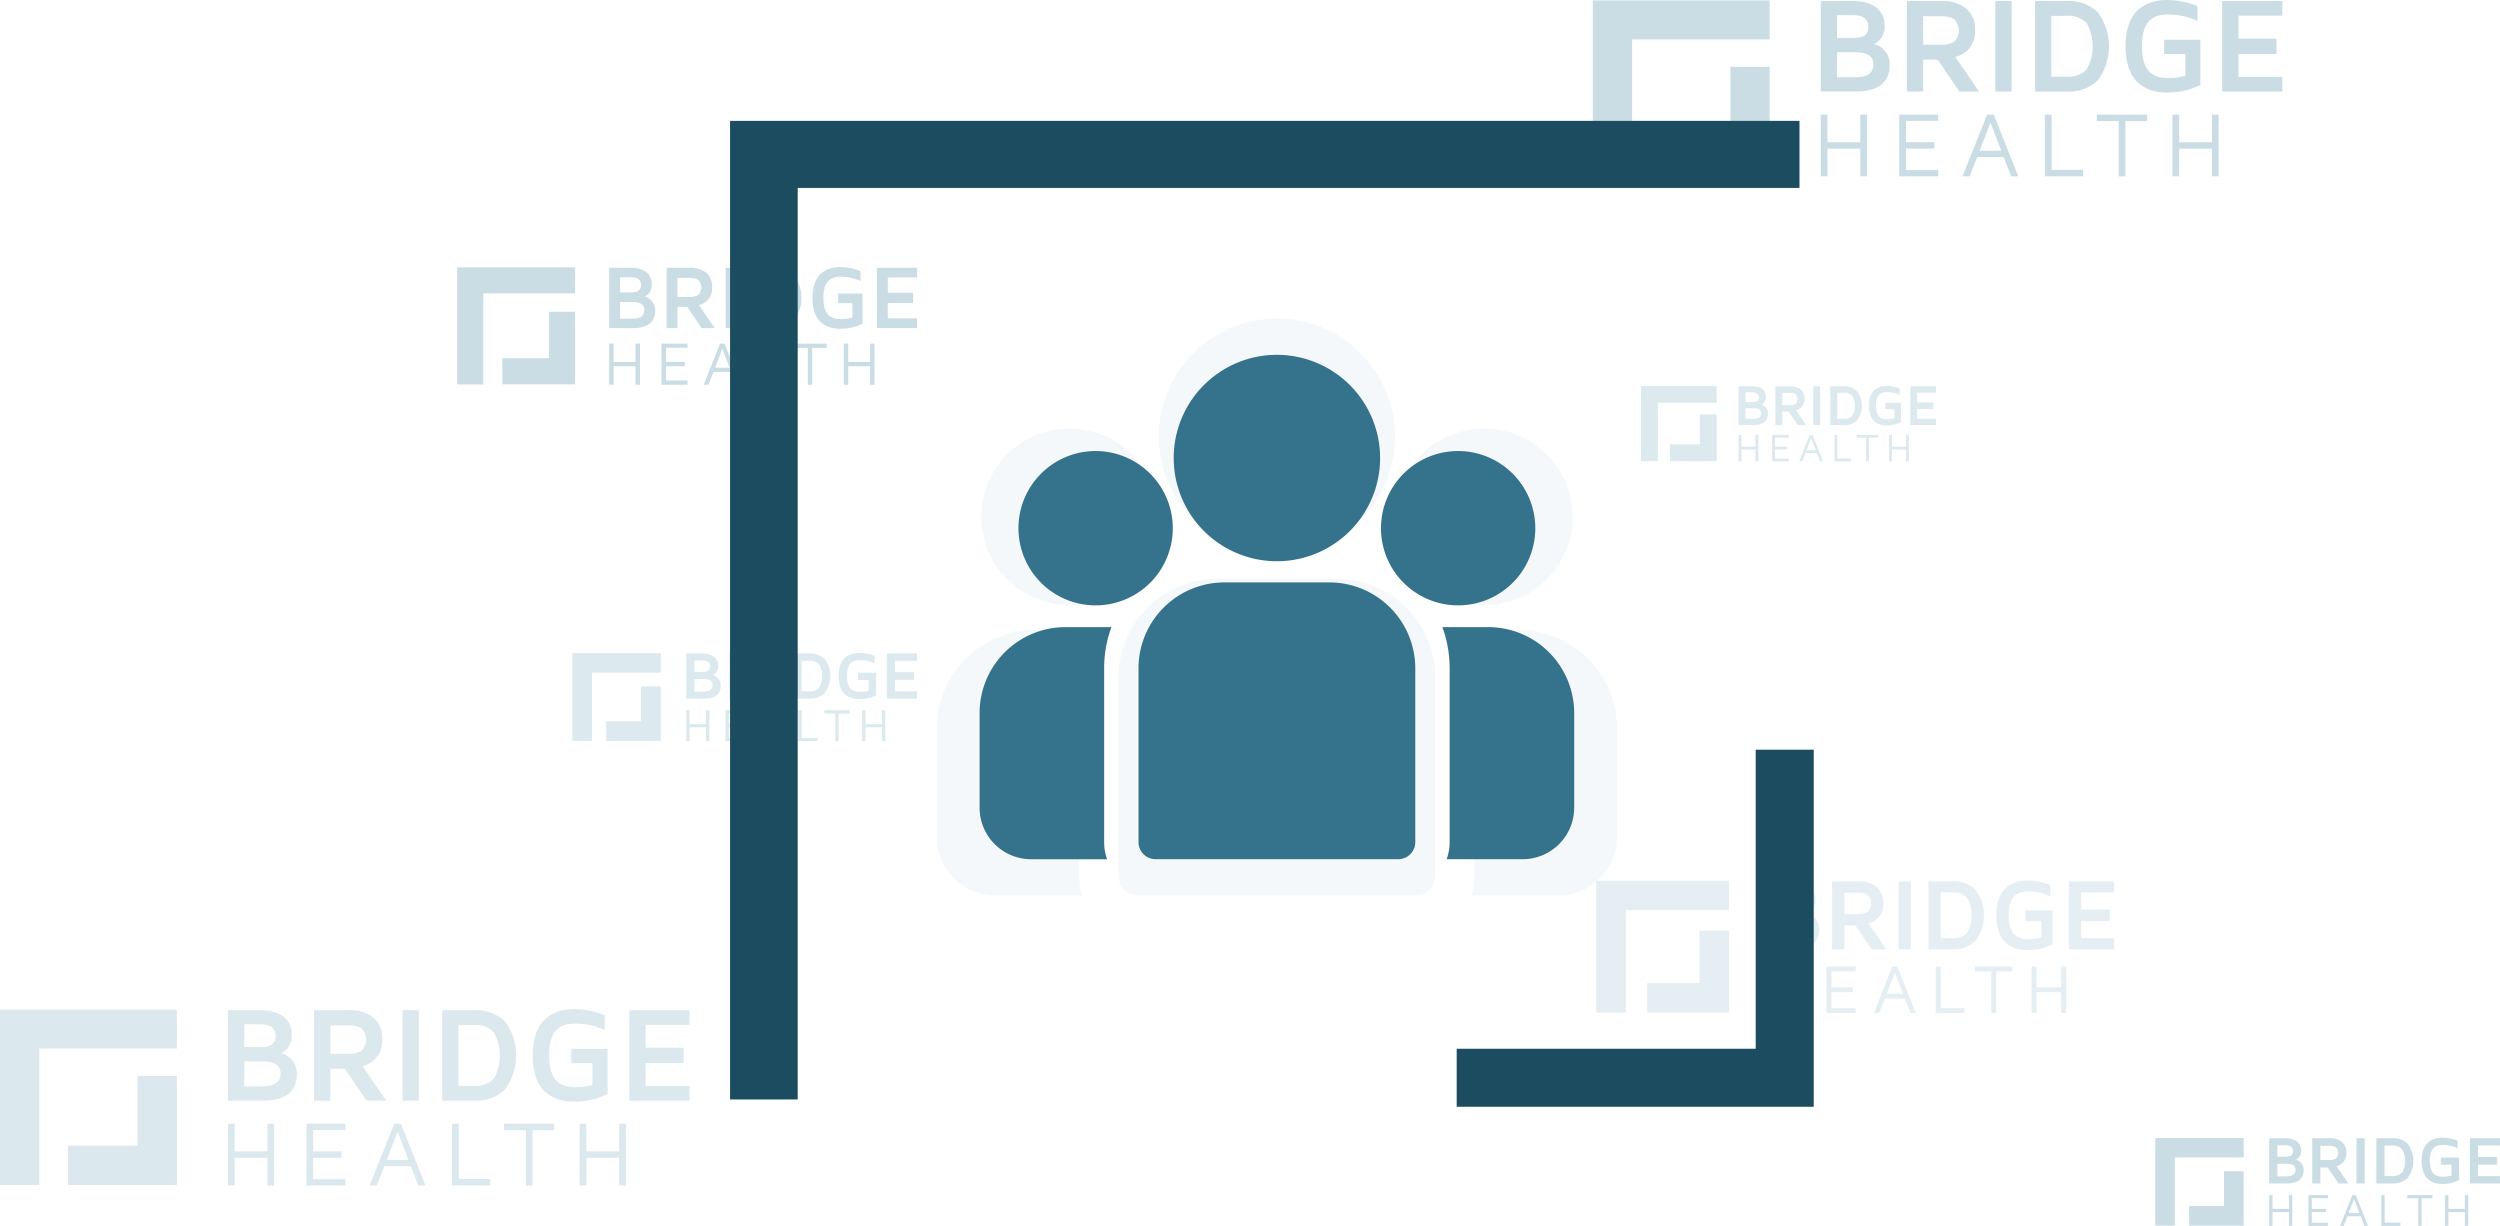 <svg xmlns="http://www.w3.org/2000/svg" width="252.694" height="123.912" viewBox="0 0 252.694 123.912"><defs><style>.a{opacity:0.28;}.b{fill:#3f849f;}.c{opacity:0.19;}.d{opacity:0.14;}.e{opacity:0.18;}.f{opacity:0.05;}.g{fill:#35728b;}.h{fill:#1b4c60;}</style></defs><g transform="translate(-1181.307 -104)"><g transform="translate(49 4)"><g class="a" transform="translate(1200.807 -86.583)"><g transform="translate(92.5 186.583)"><path class="b" d="M215.075,194.832V185.69h3.293a4.911,4.911,0,0,1,1.165.131,3.547,3.547,0,0,1,1,.412,1.955,1.955,0,0,1,.733.8,2.666,2.666,0,0,1,.268,1.231,1.863,1.863,0,0,1-1.084,1.767,2.122,2.122,0,0,1,1.593,2.115,3.549,3.549,0,0,1-.064.689,2.417,2.417,0,0,1-.281.706,2.129,2.129,0,0,1-.569.653,3.027,3.027,0,0,1-.974.452,5.169,5.169,0,0,1-1.459.184h-3.621m1.646-1.439h1.894q1.78,0,1.78-1.332,0-1.191-1.84-1.191h-1.834v2.523m0-3.975h1.74q1.426,0,1.426-1.1,0-1.2-1.546-1.2h-1.62Zm7.054,5.414V185.69h3.507a3.73,3.73,0,0,1,2.5.76,2.7,2.7,0,0,1,.89,2.172,2.6,2.6,0,0,1-2,2.717l2.4,3.494h-1.988l-2.182-3.219h-1.479v3.219h-1.646m1.646-4.732h1.82a2.44,2.44,0,0,0,1.312-.3,1.608,1.608,0,0,0,0-2.282,2.485,2.485,0,0,0-1.312-.294h-1.82Zm7.3,4.732V185.69h1.646v9.142Zm4.015,0V185.69h3.152a4.215,4.215,0,0,1,3.219,1.165,5.842,5.842,0,0,1,0,6.813,4.213,4.213,0,0,1-3.223,1.165h-3.152m1.646-1.492h1.506a2.59,2.59,0,0,0,2.051-.719,4.76,4.76,0,0,0,0-4.718,2.59,2.59,0,0,0-2.051-.719h-1.506Zm7.5-3.072a6.741,6.741,0,0,1,.261-1.974,3.984,3.984,0,0,1,.673-1.355,3.32,3.32,0,0,1,.994-.823,3.937,3.937,0,0,1,1.138-.425,6.329,6.329,0,0,1,1.2-.107,8.183,8.183,0,0,1,3.012.616V187.7a7.02,7.02,0,0,0-2.851-.656,5.317,5.317,0,0,0-.85.06,2.391,2.391,0,0,0-.743.261,1.822,1.822,0,0,0-.622.542,2.831,2.831,0,0,0-.4.937,5.549,5.549,0,0,0-.157,1.405,5.611,5.611,0,0,0,.157,1.419,2.831,2.831,0,0,0,.4.937,1.822,1.822,0,0,0,.622.542,2.389,2.389,0,0,0,.746.261,5.33,5.33,0,0,0,.847.06,6.2,6.2,0,0,0,1.62-.234v-2.189h-2.148V189.6h3.668v4.564a7.39,7.39,0,0,1-3.273.776h-.027a6.332,6.332,0,0,1-1.2-.107,3.937,3.937,0,0,1-1.138-.425,3.367,3.367,0,0,1-.994-.816,3.9,3.9,0,0,1-.673-1.355,6.757,6.757,0,0,1-.261-1.968Zm9.765,4.565V185.69h6.084v1.479h-4.437v2.316h3.848v1.553h-3.848v2.316h4.437v1.479Z" transform="translate(-192.036 -185.583)"/><path class="b" d="M215.075,258.243v-6.238h.676V254.8h3.32v-2.795h.671v6.238h-.671v-2.795h-3.32v2.795Zm7.934,0v-6.238h3.936v.635h-3.26v2.151h2.868v.658h-2.868v2.16h3.26v.635Zm6.39,0,2.489-6.238h.671l2.479,6.238h-.721l-.749-1.945h-2.69l-.749,1.945H229.4m1.73-2.589h2.187l-1.091-2.854Zm6.6,2.589v-6.238h.676v5.585h3.187v.653Zm5.253-5.584v-.653h5.078v.653h-2.2v5.585h-.671v-5.585Zm7.641,5.584v-6.238h.676V254.8h3.32v-2.795h.671v6.238h-.671v-2.795H251.3v2.795Z" transform="translate(-192.036 -240.42)"/><g transform="translate(0 0.047)"><path class="b" d="M92.5,188.551h17.878v3.94H96.473V206.28H92.5Z" transform="translate(-92.5 -188.551)"/><path class="b" d="M128.155,235.222h11.017V224.205H135.2v7.044h-7.044Z" transform="translate(-121.293 -217.493)"/></g></g></g><g class="c" transform="translate(1039.807 15.417)"><g transform="translate(92.5 186.583)"><path class="b" d="M215.075,194.832V185.69h3.293a4.911,4.911,0,0,1,1.165.131,3.547,3.547,0,0,1,1,.412,1.955,1.955,0,0,1,.733.8,2.666,2.666,0,0,1,.268,1.231,1.863,1.863,0,0,1-1.084,1.767,2.122,2.122,0,0,1,1.593,2.115,3.549,3.549,0,0,1-.064.689,2.417,2.417,0,0,1-.281.706,2.129,2.129,0,0,1-.569.653,3.027,3.027,0,0,1-.974.452,5.169,5.169,0,0,1-1.459.184h-3.621m1.646-1.439h1.894q1.78,0,1.78-1.332,0-1.191-1.84-1.191h-1.834v2.523m0-3.975h1.74q1.426,0,1.426-1.1,0-1.2-1.546-1.2h-1.62Zm7.054,5.414V185.69h3.507a3.73,3.73,0,0,1,2.5.76,2.7,2.7,0,0,1,.89,2.172,2.6,2.6,0,0,1-2,2.717l2.4,3.494h-1.988l-2.182-3.219h-1.479v3.219h-1.646m1.646-4.732h1.82a2.44,2.44,0,0,0,1.312-.3,1.608,1.608,0,0,0,0-2.282,2.485,2.485,0,0,0-1.312-.294h-1.82Zm7.3,4.732V185.69h1.646v9.142Zm4.015,0V185.69h3.152a4.215,4.215,0,0,1,3.219,1.165,5.842,5.842,0,0,1,0,6.813,4.213,4.213,0,0,1-3.223,1.165h-3.152m1.646-1.492h1.506a2.59,2.59,0,0,0,2.051-.719,4.76,4.76,0,0,0,0-4.718,2.59,2.59,0,0,0-2.051-.719h-1.506Zm7.5-3.072a6.741,6.741,0,0,1,.261-1.974,3.984,3.984,0,0,1,.673-1.355,3.32,3.32,0,0,1,.994-.823,3.937,3.937,0,0,1,1.138-.425,6.329,6.329,0,0,1,1.2-.107,8.183,8.183,0,0,1,3.012.616V187.7a7.02,7.02,0,0,0-2.851-.656,5.317,5.317,0,0,0-.85.06,2.391,2.391,0,0,0-.743.261,1.822,1.822,0,0,0-.622.542,2.831,2.831,0,0,0-.4.937,5.549,5.549,0,0,0-.157,1.405,5.611,5.611,0,0,0,.157,1.419,2.831,2.831,0,0,0,.4.937,1.822,1.822,0,0,0,.622.542,2.389,2.389,0,0,0,.746.261,5.33,5.33,0,0,0,.847.06,6.2,6.2,0,0,0,1.62-.234v-2.189h-2.148V189.6h3.668v4.564a7.39,7.39,0,0,1-3.273.776h-.027a6.332,6.332,0,0,1-1.2-.107,3.937,3.937,0,0,1-1.138-.425,3.367,3.367,0,0,1-.994-.816,3.9,3.9,0,0,1-.673-1.355,6.757,6.757,0,0,1-.261-1.968Zm9.765,4.565V185.69h6.084v1.479h-4.437v2.316h3.848v1.553h-3.848v2.316h4.437v1.479Z" transform="translate(-192.036 -185.583)"/><path class="b" d="M215.075,258.243v-6.238h.676V254.8h3.32v-2.795h.671v6.238h-.671v-2.795h-3.32v2.795Zm7.934,0v-6.238h3.936v.635h-3.26v2.151h2.868v.658h-2.868v2.16h3.26v.635Zm6.39,0,2.489-6.238h.671l2.479,6.238h-.721l-.749-1.945h-2.69l-.749,1.945H229.4m1.73-2.589h2.187l-1.091-2.854Zm6.6,2.589v-6.238h.676v5.585h3.187v.653Zm5.253-5.584v-.653h5.078v.653h-2.2v5.585h-.671v-5.585Zm7.641,5.584v-6.238h.676V254.8h3.32v-2.795h.671v6.238h-.671v-2.795H251.3v2.795Z" transform="translate(-192.036 -240.42)"/><g transform="translate(0 0.047)"><path class="b" d="M92.5,188.551h17.878v3.94H96.473V206.28H92.5Z" transform="translate(-92.5 -188.551)"/><path class="b" d="M128.155,235.222h11.017V224.205H135.2v7.044h-7.044Z" transform="translate(-121.293 -217.493)"/></g></g></g><g class="a" transform="translate(1086.012 -59.583)"><g transform="translate(92.5 186.583)"><path class="b" d="M215.075,191.752v-6.1h2.2a3.275,3.275,0,0,1,.777.087,2.365,2.365,0,0,1,.667.275,1.3,1.3,0,0,1,.489.536,1.778,1.778,0,0,1,.179.821,1.242,1.242,0,0,1-.723,1.179,1.415,1.415,0,0,1,1.063,1.411,2.368,2.368,0,0,1-.042.46,1.613,1.613,0,0,1-.187.471,1.42,1.42,0,0,1-.379.435,2.019,2.019,0,0,1-.65.3,3.448,3.448,0,0,1-.973.123h-2.415m1.1-.96h1.263q1.188,0,1.188-.888,0-.795-1.228-.795h-1.223v1.683m0-2.652h1.161q.951,0,.951-.732,0-.8-1.031-.8h-1.08Zm4.705,3.612v-6.1h2.339a2.488,2.488,0,0,1,1.665.507,1.8,1.8,0,0,1,.594,1.449,1.732,1.732,0,0,1-1.335,1.813l1.6,2.33h-1.326l-1.455-2.147h-.987v2.147h-1.1m1.1-3.156h1.214a1.628,1.628,0,0,0,.875-.2,1.072,1.072,0,0,0,0-1.522,1.657,1.657,0,0,0-.875-.2h-1.214Zm4.871,3.156v-6.1h1.1v6.1Zm2.679,0v-6.1h2.1a2.811,2.811,0,0,1,2.147.777,3.9,3.9,0,0,1,0,4.545,2.81,2.81,0,0,1-2.15.777h-2.1m1.1-1h1a1.728,1.728,0,0,0,1.368-.48,3.175,3.175,0,0,0,0-3.147,1.728,1.728,0,0,0-1.368-.48h-1Zm5-2.049a4.5,4.5,0,0,1,.174-1.317,2.657,2.657,0,0,1,.449-.9,2.215,2.215,0,0,1,.663-.549,2.626,2.626,0,0,1,.759-.283,4.222,4.222,0,0,1,.8-.071,5.458,5.458,0,0,1,2.009.411v1a4.683,4.683,0,0,0-1.9-.437,3.546,3.546,0,0,0-.567.04,1.6,1.6,0,0,0-.5.174,1.215,1.215,0,0,0-.415.362,1.888,1.888,0,0,0-.27.625,3.7,3.7,0,0,0-.1.938,3.743,3.743,0,0,0,.1.946,1.888,1.888,0,0,0,.27.625,1.215,1.215,0,0,0,.415.362,1.594,1.594,0,0,0,.5.174,3.555,3.555,0,0,0,.565.04,4.136,4.136,0,0,0,1.08-.156v-1.46h-1.433v-.969h2.446v3.045a4.93,4.93,0,0,1-2.183.518h-.018a4.224,4.224,0,0,1-.8-.071,2.626,2.626,0,0,1-.759-.283,2.246,2.246,0,0,1-.663-.545,2.6,2.6,0,0,1-.449-.9,4.507,4.507,0,0,1-.174-1.312Zm6.513,3.045v-6.1H246.2v.987h-2.96v1.545H245.8v1.036h-2.567v1.545h2.96v.987Z" transform="translate(-199.707 -185.583)"/><path class="b" d="M215.075,256.166v-4.161h.451v1.864h2.214v-1.864h.448v4.161h-.448V254.3h-2.214v1.864Zm5.292,0v-4.161h2.626v.423h-2.175v1.435h1.913v.439h-1.913v1.441h2.175v.423Zm4.263,0,1.66-4.161h.448l1.654,4.161h-.481l-.5-1.3h-1.794l-.5,1.3h-.487m1.154-1.727h1.459l-.728-1.9Zm4.4,1.727v-4.161h.451v3.725h2.126v.436Zm3.5-3.725v-.436h3.387v.436h-1.468v3.725h-.448v-3.725Zm5.1,3.725v-4.161h.451v1.864h2.214v-1.864h.448v4.161h-.448V254.3h-2.214v1.864Z" transform="translate(-199.707 -244.277)"/><g transform="translate(0 0.031)"><path class="b" d="M92.5,188.551h11.926v2.628H95.15v9.2H92.5Z" transform="translate(-92.5 -188.551)"/><path class="b" d="M128.155,231.554H135.5v-7.349h-2.65v4.7h-4.7Z" transform="translate(-123.578 -219.728)"/></g></g></g><g class="d" transform="translate(1201.147 2.417)"><g transform="translate(92.5 186.583)"><path class="b" d="M215.075,192.531v-6.868h2.474a3.689,3.689,0,0,1,.875.1,2.663,2.663,0,0,1,.752.309,1.469,1.469,0,0,1,.551.6,2,2,0,0,1,.2.925,1.4,1.4,0,0,1-.814,1.327,1.594,1.594,0,0,1,1.2,1.589,2.666,2.666,0,0,1-.048.518,1.816,1.816,0,0,1-.211.53,1.6,1.6,0,0,1-.427.49,2.274,2.274,0,0,1-.731.339,3.883,3.883,0,0,1-1.1.138h-2.72m1.237-1.081h1.423q1.337,0,1.337-1,0-.895-1.383-.895h-1.378v1.9m0-2.986h1.307q1.071,0,1.071-.824,0-.9-1.161-.9h-1.217Zm5.3,4.067v-6.868h2.634a2.8,2.8,0,0,1,1.875.571,2.027,2.027,0,0,1,.669,1.631,1.95,1.95,0,0,1-1.5,2.041l1.8,2.624H225.6l-1.639-2.418h-1.111v2.418h-1.237m1.237-3.554h1.367a1.833,1.833,0,0,0,.985-.226,1.208,1.208,0,0,0,0-1.714,1.866,1.866,0,0,0-.985-.221h-1.367Zm5.485,3.554v-6.868h1.237v6.868Zm3.016,0v-6.868h2.368a3.166,3.166,0,0,1,2.418.875,4.389,4.389,0,0,1,0,5.118,3.164,3.164,0,0,1-2.421.875h-2.368m1.237-1.121h1.131a1.945,1.945,0,0,0,1.541-.54,3.576,3.576,0,0,0,0-3.544,1.946,1.946,0,0,0-1.541-.54h-1.131Zm5.631-2.308a5.063,5.063,0,0,1,.2-1.483,2.993,2.993,0,0,1,.505-1.018,2.494,2.494,0,0,1,.747-.618,2.957,2.957,0,0,1,.855-.319,4.754,4.754,0,0,1,.9-.08,6.147,6.147,0,0,1,2.262.463v1.131a5.274,5.274,0,0,0-2.142-.493,3.994,3.994,0,0,0-.638.045,1.8,1.8,0,0,0-.558.2,1.368,1.368,0,0,0-.468.407,2.127,2.127,0,0,0-.3.7,4.169,4.169,0,0,0-.118,1.056,4.215,4.215,0,0,0,.118,1.066,2.127,2.127,0,0,0,.3.7,1.368,1.368,0,0,0,.468.407,1.8,1.8,0,0,0,.561.2,4,4,0,0,0,.636.045,4.658,4.658,0,0,0,1.217-.176V189.69h-1.614V188.6H243.9v3.429a5.551,5.551,0,0,1-2.458.583h-.02a4.756,4.756,0,0,1-.9-.08,2.957,2.957,0,0,1-.855-.319,2.529,2.529,0,0,1-.747-.613,2.931,2.931,0,0,1-.505-1.018,5.076,5.076,0,0,1-.2-1.478Zm7.335,3.429v-6.868h4.57v1.111h-3.333v1.74h2.891v1.166h-2.891v1.74h3.333v1.111Z" transform="translate(-197.769 -185.583)"/><path class="b" d="M215.075,256.691v-4.686h.508v2.1h2.494v-2.1h.5v4.686h-.5v-2.1h-2.494v2.1Zm5.96,0v-4.686h2.957v.477h-2.449V254.1H223.7v.494h-2.154v1.622h2.449v.477Zm4.8,0,1.869-4.686h.5l1.863,4.686h-.542l-.563-1.461h-2.02l-.563,1.461h-.549m1.3-1.945h1.643l-.82-2.144Zm4.955,1.945v-4.686h.508v4.2h2.394v.491Zm3.946-4.2v-.491h3.814v.491H238.2v4.2h-.5v-4.2Zm5.74,4.2v-4.686h.508v2.1h2.494v-2.1h.5v4.686h-.5v-2.1h-2.494v2.1Z" transform="translate(-197.769 -243.303)"/><g transform="translate(0 0.035)"><path class="b" d="M92.5,188.551h13.43v2.96H95.484v10.358H92.5Z" transform="translate(-92.5 -188.551)"/><path class="b" d="M128.155,232.481h8.276v-8.276h-2.984V229.5h-5.291Z" transform="translate(-123 -219.163)"/></g></g></g><g class="a" transform="translate(1257.653 28.417)"><g transform="translate(92.5 186.583)"><path class="b" d="M215.075,190.207v-4.571h1.646a2.456,2.456,0,0,1,.582.065,1.773,1.773,0,0,1,.5.206.978.978,0,0,1,.366.4,1.333,1.333,0,0,1,.134.616.931.931,0,0,1-.542.883,1.061,1.061,0,0,1,.8,1.057,1.775,1.775,0,0,1-.032.345,1.209,1.209,0,0,1-.141.353,1.064,1.064,0,0,1-.284.326,1.514,1.514,0,0,1-.487.226,2.585,2.585,0,0,1-.73.092h-1.81m.823-.719h.947q.89,0,.89-.666,0-.6-.92-.6H215.9v1.262m0-1.988h.87q.713,0,.713-.549,0-.6-.773-.6h-.81Zm3.527,2.707v-4.571h1.754a1.865,1.865,0,0,1,1.248.38,1.349,1.349,0,0,1,.445,1.086,1.3,1.3,0,0,1-1,1.359l1.2,1.747h-.994l-1.091-1.61h-.74v1.61h-.823m.823-2.366h.91a1.22,1.22,0,0,0,.656-.151.8.8,0,0,0,0-1.141,1.242,1.242,0,0,0-.656-.147h-.91Zm3.651,2.366v-4.571h.823v4.571Zm2.008,0v-4.571h1.576a2.107,2.107,0,0,1,1.61.582,2.921,2.921,0,0,1,0,3.407,2.106,2.106,0,0,1-1.611.582h-1.576m.823-.746h.753a1.3,1.3,0,0,0,1.026-.36,2.38,2.38,0,0,0,0-2.359,1.3,1.3,0,0,0-1.026-.36h-.753Zm3.748-1.536a3.37,3.37,0,0,1,.131-.987,1.992,1.992,0,0,1,.336-.678,1.661,1.661,0,0,1,.5-.412,1.969,1.969,0,0,1,.569-.212,3.165,3.165,0,0,1,.6-.054,4.092,4.092,0,0,1,1.506.308v.753a3.51,3.51,0,0,0-1.426-.328,2.659,2.659,0,0,0-.425.03,1.2,1.2,0,0,0-.371.131.911.911,0,0,0-.311.271,1.415,1.415,0,0,0-.2.468,2.774,2.774,0,0,0-.079.7,2.805,2.805,0,0,0,.079.709,1.415,1.415,0,0,0,.2.468.911.911,0,0,0,.311.271,1.2,1.2,0,0,0,.373.131,2.665,2.665,0,0,0,.423.03,3.1,3.1,0,0,0,.81-.117v-1.094h-1.074v-.726h1.834v2.282a3.7,3.7,0,0,1-1.636.388h-.013a3.165,3.165,0,0,1-.6-.054,1.968,1.968,0,0,1-.569-.212,1.684,1.684,0,0,1-.5-.408,1.951,1.951,0,0,1-.336-.678,3.379,3.379,0,0,1-.131-.984Zm4.882,2.282v-4.571H238.4v.74h-2.219v1.158h1.924v.776h-1.924v1.158H238.4v.74Z" transform="translate(-203.556 -185.583)"/><path class="b" d="M215.075,255.124v-3.119h.338v1.4h1.66v-1.4h.336v3.119h-.336v-1.4h-1.66v1.4Zm3.967,0v-3.119h1.968v.317h-1.63V253.4h1.434v.329H219.38v1.08h1.63v.317Zm3.2,0,1.244-3.119h.336l1.24,3.119H224.7l-.374-.973h-1.345l-.374.973h-.365m.865-1.295H224.2l-.546-1.427Zm3.3,1.295v-3.119h.338V254.8h1.594v.326Zm2.627-2.792v-.327h2.539v.327h-1.1v2.792h-.336v-2.792Zm3.821,2.792v-3.119h.338v1.4h1.66v-1.4h.336v3.119h-.336v-1.4h-1.66v1.4Z" transform="translate(-203.556 -246.213)"/><g transform="translate(0 0.024)"><path class="b" d="M92.5,188.551h8.939v1.97H94.486v6.895H92.5Z" transform="translate(-92.5 -188.551)"/><path class="b" d="M128.155,229.714h5.508v-5.508h-1.987v3.522h-3.522Z" transform="translate(-124.724 -220.849)"/></g></g></g><g class="e" transform="translate(1097.653 -20.583)"><g transform="translate(92.5 186.583)"><path class="b" d="M215.075,190.207v-4.571h1.646a2.456,2.456,0,0,1,.582.065,1.773,1.773,0,0,1,.5.206.978.978,0,0,1,.366.4,1.333,1.333,0,0,1,.134.616.931.931,0,0,1-.542.883,1.061,1.061,0,0,1,.8,1.057,1.775,1.775,0,0,1-.032.345,1.209,1.209,0,0,1-.141.353,1.064,1.064,0,0,1-.284.326,1.514,1.514,0,0,1-.487.226,2.585,2.585,0,0,1-.73.092h-1.81m.823-.719h.947q.89,0,.89-.666,0-.6-.92-.6H215.9v1.262m0-1.988h.87q.713,0,.713-.549,0-.6-.773-.6h-.81Zm3.527,2.707v-4.571h1.754a1.865,1.865,0,0,1,1.248.38,1.349,1.349,0,0,1,.445,1.086,1.3,1.3,0,0,1-1,1.359l1.2,1.747h-.994l-1.091-1.61h-.74v1.61h-.823m.823-2.366h.91a1.22,1.22,0,0,0,.656-.151.8.8,0,0,0,0-1.141,1.242,1.242,0,0,0-.656-.147h-.91Zm3.651,2.366v-4.571h.823v4.571Zm2.008,0v-4.571h1.576a2.107,2.107,0,0,1,1.61.582,2.921,2.921,0,0,1,0,3.407,2.106,2.106,0,0,1-1.611.582h-1.576m.823-.746h.753a1.3,1.3,0,0,0,1.026-.36,2.38,2.38,0,0,0,0-2.359,1.3,1.3,0,0,0-1.026-.36h-.753Zm3.748-1.536a3.37,3.37,0,0,1,.131-.987,1.992,1.992,0,0,1,.336-.678,1.661,1.661,0,0,1,.5-.412,1.969,1.969,0,0,1,.569-.212,3.165,3.165,0,0,1,.6-.054,4.092,4.092,0,0,1,1.506.308v.753a3.51,3.51,0,0,0-1.426-.328,2.659,2.659,0,0,0-.425.03,1.2,1.2,0,0,0-.371.131.911.911,0,0,0-.311.271,1.415,1.415,0,0,0-.2.468,2.774,2.774,0,0,0-.079.7,2.805,2.805,0,0,0,.079.709,1.415,1.415,0,0,0,.2.468.911.911,0,0,0,.311.271,1.2,1.2,0,0,0,.373.131,2.665,2.665,0,0,0,.423.03,3.1,3.1,0,0,0,.81-.117v-1.094h-1.074v-.726h1.834v2.282a3.7,3.7,0,0,1-1.636.388h-.013a3.165,3.165,0,0,1-.6-.054,1.968,1.968,0,0,1-.569-.212,1.684,1.684,0,0,1-.5-.408,1.951,1.951,0,0,1-.336-.678,3.379,3.379,0,0,1-.131-.984Zm4.882,2.282v-4.571H238.4v.74h-2.219v1.158h1.924v.776h-1.924v1.158H238.4v.74Z" transform="translate(-203.556 -185.583)"/><path class="b" d="M215.075,255.124v-3.119h.338v1.4h1.66v-1.4h.336v3.119h-.336v-1.4h-1.66v1.4Zm3.967,0v-3.119h1.968v.317h-1.63V253.4h1.434v.329H219.38v1.08h1.63v.317Zm3.2,0,1.244-3.119h.336l1.24,3.119H224.7l-.374-.973h-1.345l-.374.973h-.365m.865-1.295H224.2l-.546-1.427Zm3.3,1.295v-3.119h.338V254.8h1.594v.326Zm2.627-2.792v-.327h2.539v.327h-1.1v2.792h-.336v-2.792Zm3.821,2.792v-3.119h.338v1.4h1.66v-1.4h.336v3.119h-.336v-1.4h-1.66v1.4Z" transform="translate(-203.556 -246.213)"/><g transform="translate(0 0.024)"><path class="b" d="M92.5,188.551h8.939v1.97H94.486v6.895H92.5Z" transform="translate(-92.5 -188.551)"/><path class="b" d="M128.155,229.714h5.508v-5.508h-1.987v3.522h-3.522Z" transform="translate(-124.724 -220.849)"/></g></g></g><g class="e" transform="translate(1205.673 -47.583)"><g transform="translate(92.5 186.583)"><path class="b" d="M215.075,189.541v-3.913h1.409a2.1,2.1,0,0,1,.5.056,1.518,1.518,0,0,1,.428.176.837.837,0,0,1,.314.344,1.141,1.141,0,0,1,.115.527.8.8,0,0,1-.464.756.908.908,0,0,1,.682.905,1.519,1.519,0,0,1-.027.3,1.034,1.034,0,0,1-.12.3.911.911,0,0,1-.243.279,1.3,1.3,0,0,1-.417.193,2.213,2.213,0,0,1-.624.079h-1.55m.7-.616h.811q.762,0,.762-.57,0-.51-.788-.51h-.785v1.08m0-1.7h.745q.61,0,.61-.47,0-.516-.662-.516h-.693Zm3.019,2.317v-3.913h1.5a1.6,1.6,0,0,1,1.068.325,1.155,1.155,0,0,1,.381.929,1.111,1.111,0,0,1-.856,1.163l1.028,1.5h-.851l-.934-1.378H219.5v1.378h-.7m.7-2.025h.779a1.044,1.044,0,0,0,.561-.129.688.688,0,0,0,0-.977,1.063,1.063,0,0,0-.561-.126H219.5Zm3.125,2.025v-3.913h.7v3.913Zm1.719,0v-3.913H225.7a1.8,1.8,0,0,1,1.378.5,2.5,2.5,0,0,1,0,2.916,1.8,1.8,0,0,1-1.379.5h-1.349m.7-.639h.644a1.108,1.108,0,0,0,.878-.308,2.037,2.037,0,0,0,0-2.019,1.108,1.108,0,0,0-.878-.308h-.644Zm3.208-1.315a2.885,2.885,0,0,1,.112-.845,1.7,1.7,0,0,1,.288-.58,1.421,1.421,0,0,1,.425-.352,1.685,1.685,0,0,1,.487-.182,2.708,2.708,0,0,1,.513-.046,3.5,3.5,0,0,1,1.289.264v.644a3,3,0,0,0-1.22-.281,2.275,2.275,0,0,0-.364.026,1.024,1.024,0,0,0-.318.112.78.78,0,0,0-.266.232,1.211,1.211,0,0,0-.173.4,2.375,2.375,0,0,0-.067.6,2.4,2.4,0,0,0,.067.607,1.211,1.211,0,0,0,.173.4.78.78,0,0,0,.266.232,1.023,1.023,0,0,0,.319.112,2.282,2.282,0,0,0,.362.026,2.654,2.654,0,0,0,.693-.1v-.937h-.919V187.3h1.57v1.953a3.163,3.163,0,0,1-1.4.332h-.011a2.708,2.708,0,0,1-.513-.046,1.685,1.685,0,0,1-.487-.182,1.441,1.441,0,0,1-.425-.349,1.67,1.67,0,0,1-.288-.58,2.892,2.892,0,0,1-.112-.842Zm4.179,1.954v-3.913h2.6v.633h-1.9v.991h1.647v.665h-1.647v.991h1.9v.633Z" transform="translate(-205.215 -185.583)"/><path class="b" d="M215.075,254.675v-2.67h.289v1.2h1.421v-1.2h.287v2.67h-.287v-1.2h-1.421v1.2Zm3.4,0v-2.67h1.685v.272h-1.4v.92h1.227v.281H218.76v.924h1.4v.272Zm2.735,0,1.065-2.67h.287l1.061,2.67h-.309l-.32-.833h-1.151l-.32.833h-.313m.741-1.108h.936l-.467-1.221Zm2.823,1.108v-2.67h.289v2.39h1.364v.279Zm2.248-2.39v-.279h2.173v.279h-.942v2.39h-.287v-2.39Zm3.27,2.39v-2.67h.289v1.2H232v-1.2h.287v2.67H232v-1.2h-1.421v1.2Z" transform="translate(-205.215 -247.047)"/><g transform="translate(0 0.02)"><path class="b" d="M92.5,188.551h7.652v1.686H94.2v5.9H92.5Z" transform="translate(-92.5 -188.551)"/><path class="b" d="M128.155,228.92h4.715v-4.715h-1.7v3.015h-3.015Z" transform="translate(-125.218 -221.332)"/></g></g></g></g><g transform="translate(-4.048 -3.599)"><g class="f" transform="translate(1280.033 139.785)"><g transform="translate(53.527 31.496)"><path class="g" d="M403.813,273.32h-5.319a13.833,13.833,0,0,1,.838,4.756v20.1a5.927,5.927,0,0,1-.342,1.986h8.793a5.963,5.963,0,0,0,5.957-5.957V283.248A9.939,9.939,0,0,0,403.813,273.32Z" transform="translate(-398.494 -273.32)"/></g><g transform="translate(0 31.496)"><path class="g" d="M14.408,278.076a13.834,13.834,0,0,1,.838-4.756H9.928A9.939,9.939,0,0,0,0,283.249v10.958a5.963,5.963,0,0,0,5.957,5.957H14.75a5.93,5.93,0,0,1-.342-1.986Z" transform="translate(0 -273.321)"/></g><g transform="translate(18.379 26.324)"><g transform="translate(0 0)"><path class="g" d="M158.916,234.815H146.757a9.939,9.939,0,0,0-9.928,9.928v20.1a1.986,1.986,0,0,0,1.986,1.986h28.044a1.986,1.986,0,0,0,1.986-1.986v-20.1A9.939,9.939,0,0,0,158.916,234.815Z" transform="translate(-136.829 -234.815)"/></g></g><g transform="translate(22.447 0)"><path class="g" d="M179.053,38.84a11.937,11.937,0,1,0,11.939,11.94A11.953,11.953,0,0,0,179.053,38.84Z" transform="translate(-167.114 -38.84)"/></g><g transform="translate(4.492 11.128)"><g transform="translate(0 0)"><path class="g" d="M42.372,121.689a8.925,8.925,0,1,0,8.929,8.929A8.939,8.939,0,0,0,42.372,121.689Z" transform="translate(-33.443 -121.689)"/></g></g><g transform="translate(46.423 11.128)"><g transform="translate(0 0)"><path class="g" d="M354.536,121.689a8.929,8.929,0,1,0,8.929,8.929A8.939,8.939,0,0,0,354.536,121.689Z" transform="translate(-345.607 -121.689)"/></g></g></g><g transform="translate(1284.369 143.463)"><g transform="translate(46.778 27.525)"><path class="g" d="M403.142,273.32h-4.648a12.089,12.089,0,0,1,.733,4.156v17.567a5.18,5.18,0,0,1-.3,1.735h7.684a5.212,5.212,0,0,0,5.206-5.206V282A8.686,8.686,0,0,0,403.142,273.32Z" transform="translate(-398.494 -273.32)"/></g><g transform="translate(0 27.525)"><path class="g" d="M12.591,277.477a12.09,12.09,0,0,1,.733-4.156H8.676A8.686,8.686,0,0,0,0,282v9.576a5.212,5.212,0,0,0,5.206,5.206H12.89a5.182,5.182,0,0,1-.3-1.735Z" transform="translate(0 -273.321)"/></g><g transform="translate(16.062 23.005)"><g transform="translate(0 0)"><path class="g" d="M156.131,234.815H145.505a8.686,8.686,0,0,0-8.676,8.676v17.567a1.735,1.735,0,0,0,1.735,1.735h24.508a1.735,1.735,0,0,0,1.735-1.735V243.491A8.686,8.686,0,0,0,156.131,234.815Z" transform="translate(-136.829 -234.815)"/></g></g><g transform="translate(19.617)"><g transform="translate(0 0)"><path class="g" d="M177.548,38.84a10.432,10.432,0,1,0,10.434,10.434A10.446,10.446,0,0,0,177.548,38.84Z" transform="translate(-167.114 -38.84)"/></g></g><g transform="translate(3.926 9.725)"><g transform="translate(0 0)"><path class="g" d="M41.246,121.689a7.8,7.8,0,1,0,7.8,7.8A7.812,7.812,0,0,0,41.246,121.689Z" transform="translate(-33.443 -121.689)"/></g></g><g transform="translate(40.569 9.725)"><g transform="translate(0 0)"><path class="g" d="M353.41,121.689a7.8,7.8,0,1,0,7.8,7.8A7.812,7.812,0,0,0,353.41,121.689Z" transform="translate(-345.607 -121.689)"/></g></g></g><g transform="translate(1259.148 119.815)"><path class="h" d="M92.5,188.551H200.594v6.78H99.337v92.135H92.5Z" transform="translate(-92.5 -188.551)"/><path class="h" d="M108.155,240.3h36.09v-36.09H138.38v30.226H108.155Z" transform="translate(-34.71 -140.647)"/></g></g></g></svg>